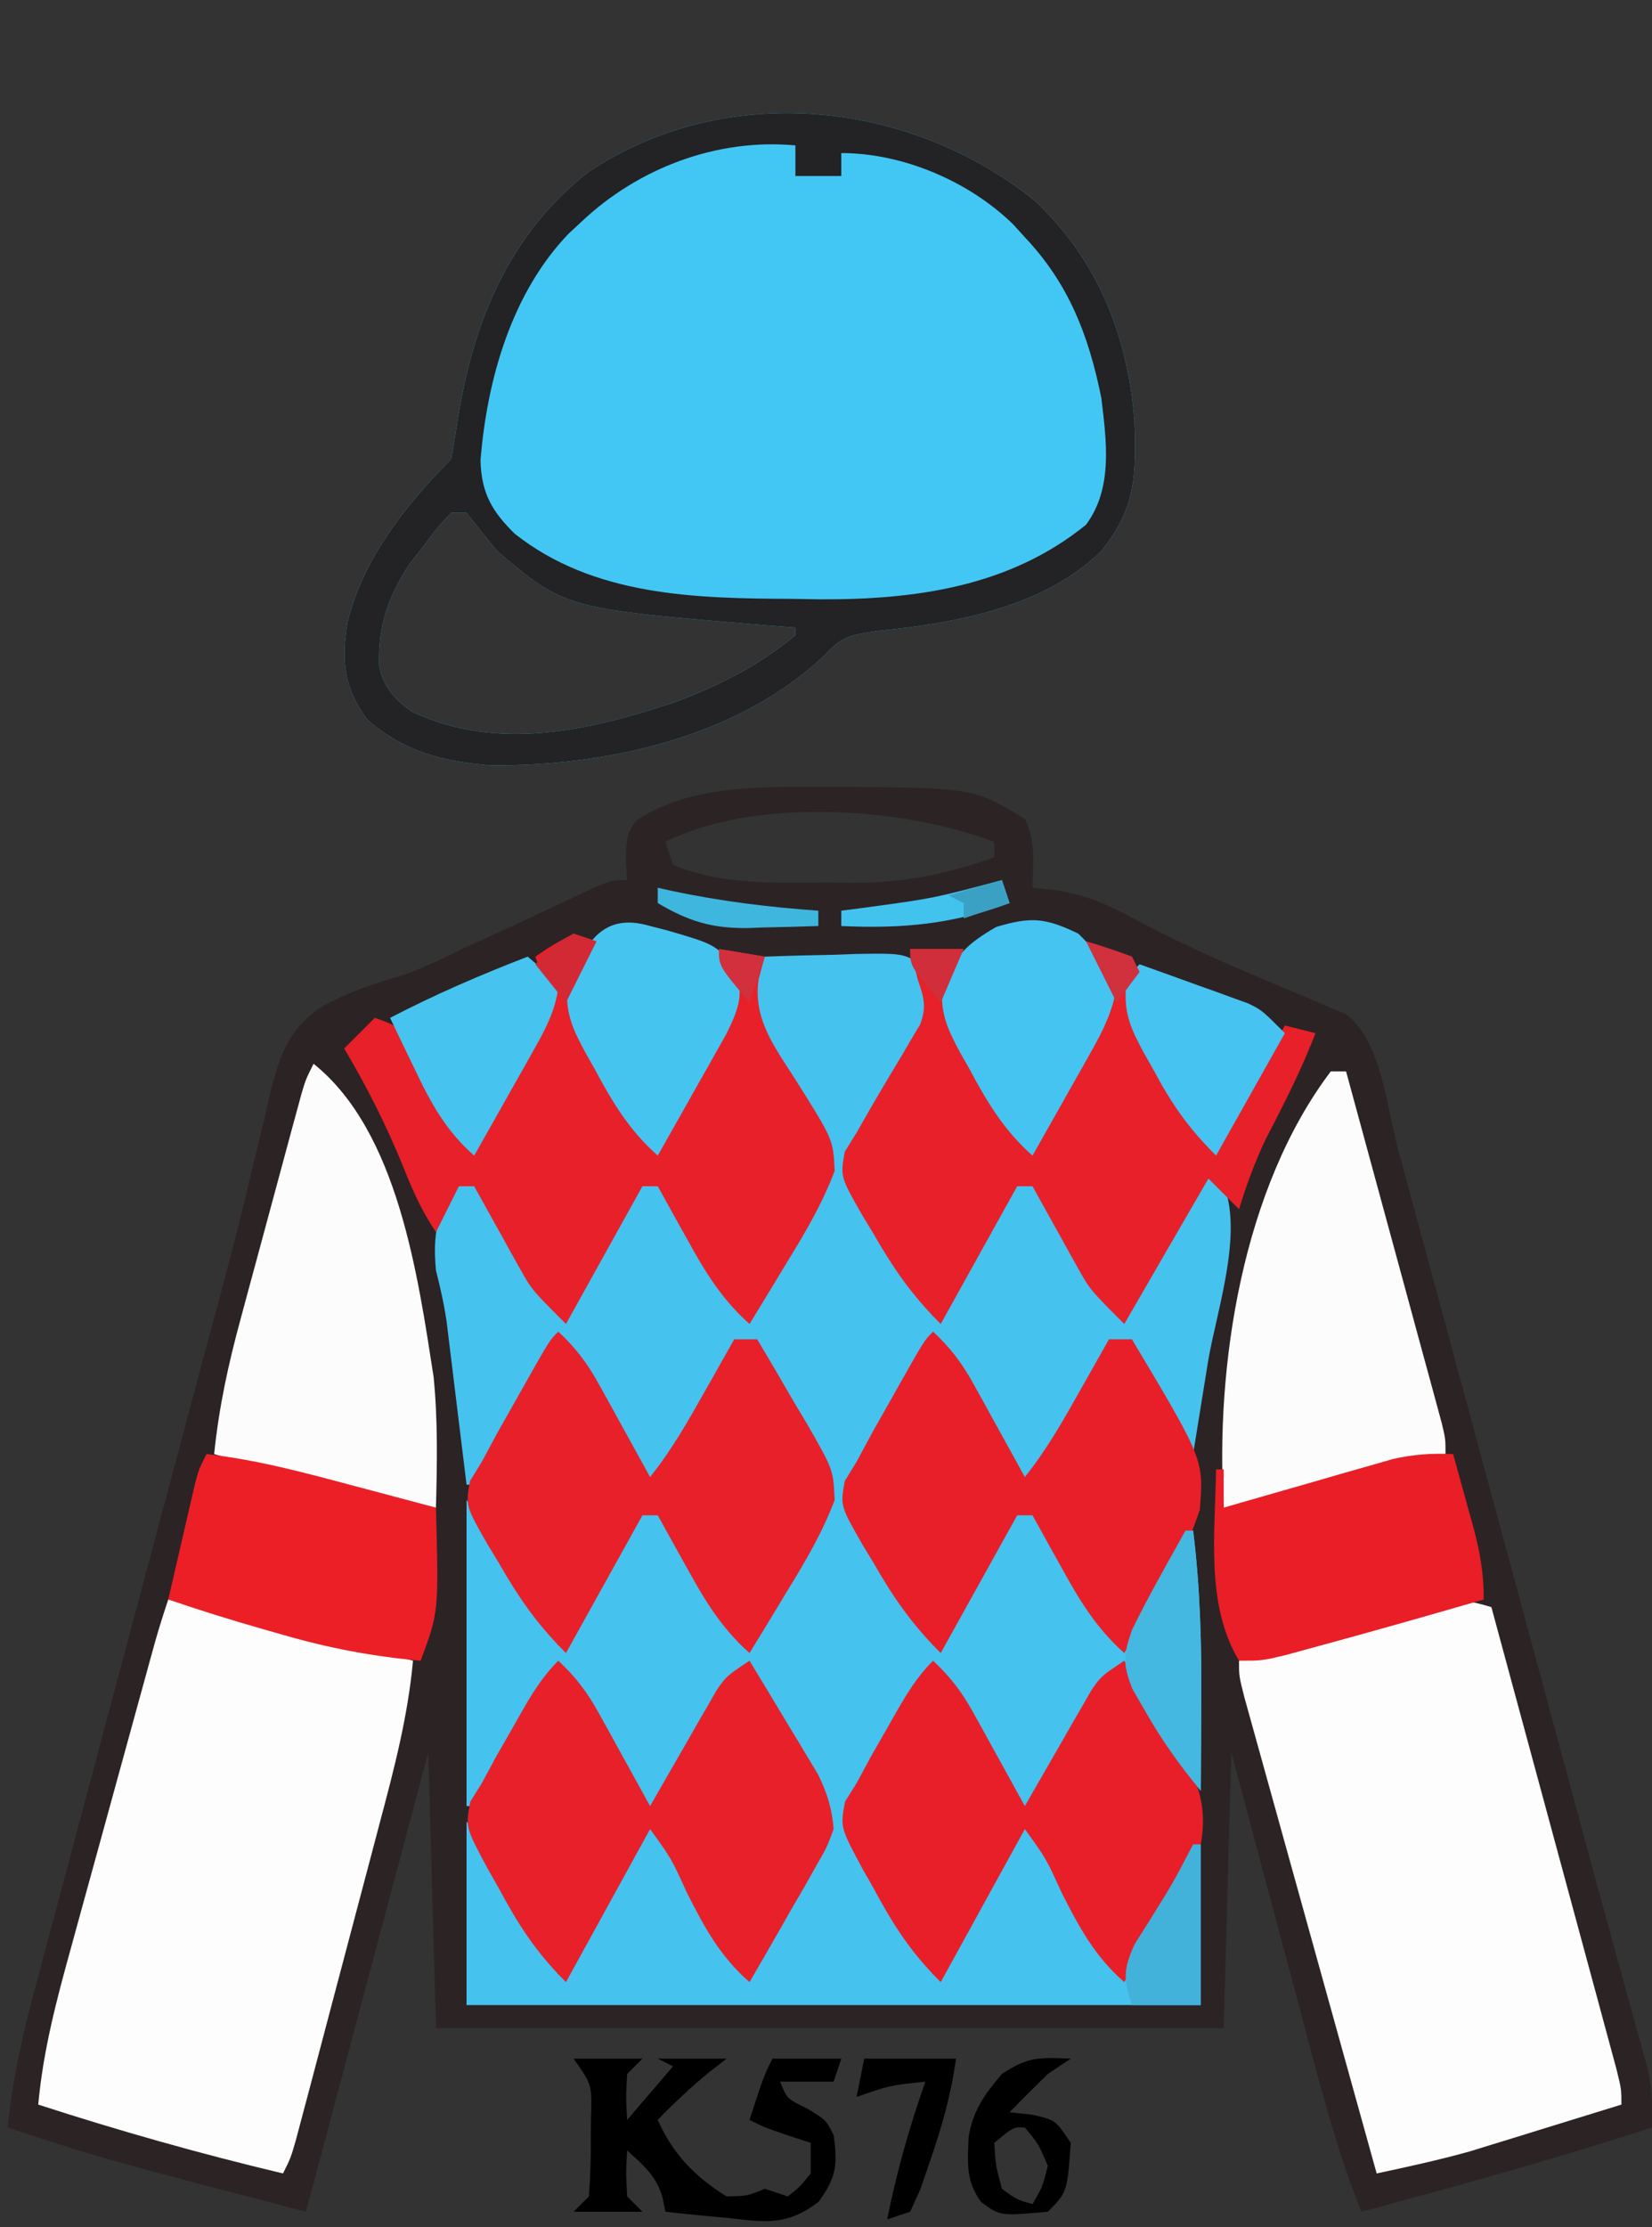 <?xml version="1.0" encoding="UTF-8"?>
<svg version="1.1" xmlns="http://www.w3.org/2000/svg" width="216" height="291">
<rect width="100%" height="100%" fill="#333333" stroke="none"/>
<path d="M0 0 C0.828 0.001 1.657 0.002 2.51 0.002 C19.094 0.167 19.094 0.167 25.75 4.188 C27.228 7.144 26.81 9.93 26.75 13.188 C28.295 13.344 28.295 13.344 29.871 13.504 C33.783 14.193 36.334 15.256 39.812 17.125 C44.295 19.504 48.809 21.676 53.48 23.664 C54.474 24.092 55.467 24.52 56.49 24.961 C58.473 25.81 60.464 26.643 62.461 27.459 C63.834 28.053 63.834 28.053 65.234 28.66 C66.056 29.003 66.879 29.346 67.726 29.699 C72.338 33.09 73.071 41.874 74.528 47.278 C74.936 48.782 74.936 48.782 75.352 50.317 C76.251 53.633 77.147 56.949 78.043 60.266 C78.673 62.594 79.304 64.922 79.935 67.25 C81.599 73.395 83.261 79.54 84.923 85.685 C86.588 91.844 88.256 98.002 89.924 104.16 C91.812 111.134 93.7 118.108 95.587 125.082 C95.876 126.15 96.165 127.218 96.462 128.318 C97.032 130.425 97.601 132.533 98.169 134.64 C99.675 140.231 101.197 145.816 102.74 151.396 C103.065 152.582 103.39 153.767 103.726 154.988 C104.35 157.265 104.98 159.54 105.615 161.813 C105.895 162.837 106.175 163.861 106.463 164.916 C106.712 165.816 106.961 166.715 107.218 167.642 C107.759 170.231 107.848 172.55 107.75 175.188 C95.189 179.255 82.505 182.782 69.75 186.188 C67.121 179.584 65.216 172.897 63.395 166.031 C62.935 164.317 62.935 164.317 62.466 162.568 C61.494 158.942 60.528 155.315 59.562 151.688 C58.902 149.219 58.241 146.75 57.58 144.281 C55.965 138.251 54.358 132.219 52.75 126.188 C52.42 138.067 52.09 149.947 51.75 162.188 C17.76 162.188 -16.23 162.188 -51.25 162.188 C-51.58 150.308 -51.91 138.428 -52.25 126.188 C-57.53 145.988 -62.81 165.787 -68.25 186.188 C-94.946 179.223 -94.946 179.223 -107.25 175.188 C-106.615 168.816 -105.254 162.861 -103.585 156.686 C-103.178 155.152 -103.178 155.152 -102.762 153.587 C-101.865 150.216 -100.96 146.846 -100.055 143.477 C-99.422 141.107 -98.79 138.737 -98.159 136.366 C-96.493 130.118 -94.82 123.872 -93.146 117.625 C-91.468 111.361 -89.797 105.094 -88.125 98.828 C-86.231 91.734 -84.337 84.64 -82.439 77.547 C-82.149 76.461 -81.859 75.376 -81.56 74.258 C-80.986 72.117 -80.408 69.978 -79.826 67.84 C-78.304 62.233 -76.864 56.619 -75.526 50.965 C-75.09 49.188 -75.09 49.188 -74.644 47.374 C-74.09 45.11 -73.558 42.84 -73.053 40.565 C-71.789 35.504 -70.841 32.034 -66.482 28.926 C-63.242 27.042 -59.853 25.861 -56.266 24.812 C-53.217 23.868 -50.426 22.461 -47.562 21.062 C-46.531 20.593 -45.5 20.124 -44.438 19.641 C-42.159 18.602 -39.89 17.552 -37.625 16.484 C-35.862 15.657 -35.862 15.657 -34.062 14.812 C-32.463 14.058 -32.463 14.058 -30.832 13.289 C-28.25 12.188 -28.25 12.188 -26.25 12.188 C-26.312 11.259 -26.374 10.331 -26.438 9.375 C-26.25 6.188 -26.25 6.188 -25.125 4.438 C-17.952 -0.345 -8.326 -0.008 0 0 Z M-21.25 7.188 C-20.92 8.178 -20.59 9.168 -20.25 10.188 C-13.992 12.893 -6.492 12.522 0.188 12.5 C1.16 12.516 2.133 12.532 3.135 12.549 C9.815 12.553 15.473 11.462 21.75 9.188 C21.75 8.527 21.75 7.867 21.75 7.188 C9.717 2.675 -9.493 1.309 -21.25 7.188 Z " fill="#2C2325" transform="translate(108.25,102.812)"/>
<path d="M0 0 C3.104 -0.116 6.207 -0.187 9.312 -0.25 C10.194 -0.284 11.075 -0.317 11.982 -0.352 C18.448 -0.45 18.448 -0.45 21.168 1.766 C22.169 4.453 21.886 5.317 21 8 C20.261 9.398 19.471 10.77 18.645 12.117 C18.188 12.889 17.731 13.661 17.26 14.457 C16.295 16.068 15.319 17.673 14.33 19.27 C11.551 23.868 11.551 23.868 11.41 29.078 C13.4 32.736 15.43 36.336 17.625 39.875 C18.045 40.563 18.465 41.252 18.898 41.961 C19.927 43.644 20.963 45.322 22 47 C25.627 41.727 28.964 36.429 31.922 30.75 C33 29 33 29 35 28 C38.63 34.27 42.26 40.54 46 47 C49.663 41.506 52.925 36.505 55.922 30.75 C57 29 57 29 59 28 C63.366 34.163 59.064 46.052 57.938 53 C57.751 54.156 57.565 55.313 57.373 56.504 C56.917 59.336 56.459 62.168 56 65 C53.604 61.876 51.674 58.724 49.812 55.25 C49.283 54.265 48.753 53.28 48.207 52.266 C47.809 51.518 47.41 50.77 47 50 C44.752 52.09 43.22 54.11 41.738 56.793 C41.342 57.505 40.946 58.217 40.537 58.951 C40.133 59.689 39.729 60.427 39.312 61.188 C38.897 61.937 38.481 62.687 38.053 63.459 C37.031 65.303 36.015 67.151 35 69 C31.11 65.601 29.06 61.776 26.75 57.25 C26.386 56.553 26.023 55.855 25.648 55.137 C24.759 53.428 23.879 51.714 23 50 C19.615 53.19 17.509 56.818 15.188 60.812 C14.539 61.861 14.539 61.861 13.877 62.932 C11.399 67.195 11.399 67.195 11.449 72.02 C13.379 75.729 15.422 79.322 17.625 82.875 C18.045 83.563 18.465 84.252 18.898 84.961 C19.927 86.644 20.963 88.322 22 90 C25.627 84.727 28.964 79.429 31.922 73.75 C33 72 33 72 35 71 C40.445 80.405 40.445 80.405 46 90 C50.968 82.647 50.968 82.647 55 75 C55.33 75 55.66 75 56 75 C56.939 82.564 57.123 90.009 57.062 97.625 C57.058 98.725 57.053 99.824 57.049 100.957 C57.037 103.638 57.021 106.319 57 109 C54.115 105.569 51.848 102.146 49.75 98.188 C49.229 97.212 48.708 96.236 48.172 95.23 C47.592 94.126 47.592 94.126 47 93 C43.11 96.399 41.06 100.224 38.75 104.75 C38.386 105.447 38.023 106.145 37.648 106.863 C36.759 108.572 35.879 110.286 35 112 C32.752 109.91 31.22 107.89 29.738 105.207 C29.342 104.495 28.946 103.783 28.537 103.049 C28.133 102.311 27.729 101.573 27.312 100.812 C26.689 99.688 26.689 99.688 26.053 98.541 C25.031 96.697 24.015 94.849 23 93 C19.477 96.204 17.022 99.8 14.625 103.875 C14.245 104.474 13.864 105.074 13.473 105.691 C11.715 108.682 10.91 110.458 11.484 113.922 C13.404 117.821 15.448 121.614 17.625 125.375 C18.255 126.479 18.255 126.479 18.898 127.605 C19.928 129.406 20.963 131.204 22 133 C26.17 126.429 30.104 119.736 34 113 C37.08 116.787 39.331 120.996 41.688 125.25 C42.103 125.995 42.519 126.74 42.947 127.508 C43.967 129.337 44.984 131.168 46 133 C49.543 127.44 52.849 121.792 56 116 C56.33 116 56.66 116 57 116 C57 122.93 57 129.86 57 137 C25 137 -7 137 -39 137 C-39 129.08 -39 121.16 -39 113 C-36.99 115.679 -35.338 118.016 -33.738 120.891 C-33.144 121.954 -33.144 121.954 -32.537 123.039 C-32.133 123.769 -31.729 124.498 -31.312 125.25 C-30.897 125.995 -30.481 126.74 -30.053 127.508 C-29.033 129.337 -28.016 131.168 -27 133 C-22.83 126.429 -18.896 119.736 -15 113 C-11.92 116.787 -9.669 120.996 -7.312 125.25 C-6.897 125.995 -6.481 126.74 -6.053 127.508 C-5.033 129.337 -4.016 131.168 -3 133 C-0.11 128.496 2.69 123.942 5.375 119.312 C5.898 118.422 6.422 117.531 6.961 116.613 C8.251 113.368 8.161 112.287 7 109 C5.594 106.16 4.034 103.424 2.438 100.688 C2.013 99.947 1.588 99.206 1.15 98.443 C0.106 96.625 -0.946 94.812 -2 93 C-5.89 96.399 -7.94 100.224 -10.25 104.75 C-10.795 105.796 -10.795 105.796 -11.352 106.863 C-12.241 108.572 -13.121 110.286 -14 112 C-16.248 109.91 -17.78 107.89 -19.262 105.207 C-19.658 104.495 -20.054 103.783 -20.463 103.049 C-20.867 102.311 -21.271 101.573 -21.688 100.812 C-22.103 100.063 -22.519 99.313 -22.947 98.541 C-23.969 96.697 -24.985 94.849 -26 93 C-29.713 96.312 -31.889 99.948 -34.25 104.25 C-34.795 105.225 -34.795 105.225 -35.352 106.219 C-36.24 107.809 -37.121 109.404 -38 111 C-38.33 111 -38.66 111 -39 111 C-39 97.8 -39 84.6 -39 71 C-34.5 76.625 -34.5 76.625 -32.859 79.551 C-32.337 80.474 -32.337 80.474 -31.805 81.416 C-31.283 82.355 -31.283 82.355 -30.75 83.312 C-30.205 84.28 -30.205 84.28 -29.648 85.268 C-28.762 86.843 -27.88 88.421 -27 90 C-23.373 84.727 -20.036 79.429 -17.078 73.75 C-16 72 -16 72 -14 71 C-10.37 77.27 -6.74 83.54 -3 90 C1.601 83.204 1.601 83.204 5.938 76.25 C6.359 75.554 6.781 74.858 7.215 74.141 C8.29 71.208 7.981 69.988 7 67 C5.591 64 4.029 61.095 2.438 58.188 C2.013 57.399 1.588 56.611 1.15 55.799 C0.106 53.863 -0.944 51.93 -2 50 C-4.248 52.09 -5.78 54.11 -7.262 56.793 C-7.658 57.505 -8.054 58.217 -8.463 58.951 C-8.867 59.689 -9.271 60.427 -9.688 61.188 C-10.103 61.937 -10.519 62.687 -10.947 63.459 C-11.969 65.303 -12.985 67.151 -14 69 C-17.89 65.601 -19.94 61.776 -22.25 57.25 C-22.614 56.553 -22.977 55.855 -23.352 55.137 C-24.241 53.428 -25.121 51.714 -26 50 C-28.248 52.09 -29.78 54.11 -31.262 56.793 C-31.658 57.505 -32.054 58.217 -32.463 58.951 C-32.867 59.689 -33.271 60.427 -33.688 61.188 C-34.311 62.312 -34.311 62.312 -34.947 63.459 C-35.969 65.303 -36.985 67.151 -38 69 C-38.33 69 -38.66 69 -39 69 C-39.086 68.294 -39.171 67.588 -39.26 66.86 C-39.65 63.657 -40.044 60.453 -40.438 57.25 C-40.572 56.139 -40.707 55.028 -40.846 53.883 C-40.978 52.813 -41.11 51.743 -41.246 50.641 C-41.367 49.656 -41.487 48.672 -41.611 47.657 C-41.945 45.374 -42.433 43.231 -43 41 C-43.53 35.275 -42.53 32.523 -39 28 C-35.712 31.873 -33.207 35.895 -30.75 40.312 C-30.386 40.958 -30.023 41.603 -29.648 42.268 C-28.762 43.843 -27.88 45.421 -27 47 C-23.373 41.727 -20.036 36.429 -17.078 30.75 C-16 29 -16 29 -14 28 C-10.37 34.27 -6.74 40.54 -3 47 C1.601 40.204 1.601 40.204 5.938 33.25 C6.359 32.554 6.781 31.858 7.215 31.141 C8.29 28.21 7.989 26.981 7 24 C5.173 20.329 3.12 16.784 1.062 13.238 C-2.037 7.661 -2.037 7.661 -1.836 4.094 C-1 2 -1 2 0 0 Z " fill="#46C2EE" transform="translate(100,125)"/>
<path d="M0 0 C8.24 7.707 12.147 17.538 13.066 28.633 C13.283 35.774 13.366 40.069 8.75 45.812 C1.217 53.181 -10.385 55.266 -20.543 56.25 C-24.109 56.791 -25.173 56.953 -27.5 59.5 C-38.858 70.215 -56.11 73.964 -71.25 73.812 C-77.459 73.28 -82.463 72.016 -87.25 67.812 C-90.356 63.504 -90.626 60.172 -89.812 55.098 C-87.782 46.851 -82.181 39.743 -76.25 33.812 C-75.956 32.092 -75.666 30.37 -75.401 28.645 C-73.394 15.943 -68.747 4.464 -58.344 -3.68 C-40.558 -15.607 -16.404 -13.204 0 0 Z M-76.25 40.812 C-78 42.653 -78 42.653 -79.75 45 C-80.358 45.777 -80.967 46.555 -81.594 47.355 C-84.509 51.68 -85.868 55.685 -85.672 60.883 C-85.066 63.654 -83.637 65.247 -81.332 66.84 C-70.162 72.058 -58.158 69.27 -47 65.562 C-41.231 63.394 -35.999 60.783 -31.25 56.812 C-31.25 56.483 -31.25 56.153 -31.25 55.812 C-32.543 55.715 -33.836 55.617 -35.168 55.516 C-61.352 53.342 -61.352 53.342 -70.25 45.812 C-71.602 44.161 -72.94 42.497 -74.25 40.812 C-74.91 40.812 -75.57 40.812 -76.25 40.812 Z " fill="#42C7F4" transform="translate(135.25,26.188)"/>
<path d="M0 0 C10.747 2.373 21.369 5.16 32 8 C31.333 15.279 29.537 22.129 27.656 29.18 C27.327 30.429 26.998 31.678 26.659 32.965 C25.966 35.593 25.27 38.22 24.571 40.847 C23.675 44.215 22.785 47.584 21.898 50.955 C21.049 54.176 20.196 57.397 19.344 60.617 C19.024 61.829 18.704 63.04 18.375 64.288 C18.078 65.403 17.781 66.518 17.475 67.667 C17.213 68.652 16.952 69.636 16.683 70.649 C16 73 16 73 15 75 C4.182 72.425 -6.422 69.432 -17 66 C-16.352 58.856 -14.571 52.193 -12.656 45.293 C-12.327 44.091 -11.998 42.888 -11.659 41.649 C-10.789 38.475 -9.914 35.302 -9.036 32.13 C-8.32 29.536 -7.609 26.941 -6.898 24.345 C-5.428 18.983 -3.955 13.622 -2.475 8.262 C-2.213 7.316 -1.952 6.37 -1.683 5.395 C-1.166 3.583 -0.596 1.787 0 0 Z " fill="#FDFDFD" transform="translate(22,209)"/>
<path d="M0 0 C2.219 8.179 4.436 16.358 6.65 24.539 C7.677 28.337 8.706 32.135 9.737 35.933 C10.731 39.595 11.723 43.259 12.713 46.923 C13.092 48.322 13.471 49.722 13.852 51.121 C14.383 53.077 14.911 55.033 15.439 56.99 C15.741 58.104 16.043 59.219 16.355 60.368 C17 63 17 63 17 65 C13.356 66.131 9.709 67.254 6.062 68.375 C5.041 68.692 4.019 69.009 2.967 69.336 C1.958 69.645 0.949 69.955 -0.09 70.273 C-1.465 70.698 -1.465 70.698 -2.867 71.13 C-6.879 72.244 -10.929 73.129 -15 74 C-17.35 65.56 -19.697 57.12 -22.041 48.679 C-23.129 44.759 -24.218 40.84 -25.31 36.922 C-26.362 33.142 -27.412 29.362 -28.461 25.582 C-28.862 24.137 -29.264 22.693 -29.666 21.249 C-30.229 19.231 -30.789 17.213 -31.348 15.194 C-31.667 14.044 -31.987 12.893 -32.317 11.708 C-33 9 -33 9 -33 7 C-32.335 6.829 -31.669 6.657 -30.984 6.481 C-27.947 5.698 -24.911 4.911 -21.875 4.125 C-20.828 3.856 -19.782 3.586 -18.703 3.309 C-12.549 1.713 -12.549 1.713 -6.508 -0.258 C-3.762 -1.07 -2.672 -0.792 0 0 Z " fill="#FDFDFD" transform="translate(195,210)"/>
<path d="M0 0 C8.24 7.707 12.147 17.538 13.066 28.633 C13.283 35.774 13.366 40.069 8.75 45.812 C1.217 53.181 -10.385 55.266 -20.543 56.25 C-24.109 56.791 -25.173 56.953 -27.5 59.5 C-38.858 70.215 -56.11 73.964 -71.25 73.812 C-77.459 73.28 -82.463 72.016 -87.25 67.812 C-90.356 63.504 -90.626 60.172 -89.812 55.098 C-87.782 46.851 -82.181 39.743 -76.25 33.812 C-75.956 32.092 -75.666 30.37 -75.401 28.645 C-73.394 15.943 -68.747 4.464 -58.344 -3.68 C-40.558 -15.607 -16.404 -13.204 0 0 Z M-59.25 2.812 C-59.791 3.314 -60.333 3.815 -60.891 4.332 C-68.366 12.09 -71.582 23.443 -72.422 33.965 C-72.323 38.26 -70.889 40.672 -67.938 43.562 C-57.575 51.741 -44.282 52.01 -31.688 52.062 C-30.488 52.083 -29.289 52.104 -28.053 52.125 C-15.497 52.179 -3.205 50.464 6.75 42.375 C10.305 37.579 9.417 31.427 8.75 25.812 C7.096 17.644 4.506 10.904 -1.25 4.812 C-1.74 4.271 -2.23 3.73 -2.734 3.172 C-8.516 -2.495 -17.192 -6.188 -25.25 -6.188 C-25.25 -5.197 -25.25 -4.207 -25.25 -3.188 C-27.23 -3.188 -29.21 -3.188 -31.25 -3.188 C-31.25 -4.508 -31.25 -5.827 -31.25 -7.188 C-41.522 -8.143 -51.825 -4.221 -59.25 2.812 Z M-76.25 40.812 C-78 42.653 -78 42.653 -79.75 45 C-80.358 45.777 -80.967 46.555 -81.594 47.355 C-84.509 51.68 -85.868 55.685 -85.672 60.883 C-85.066 63.654 -83.637 65.247 -81.332 66.84 C-70.162 72.058 -58.158 69.27 -47 65.562 C-41.231 63.394 -35.999 60.783 -31.25 56.812 C-31.25 56.483 -31.25 56.153 -31.25 55.812 C-32.543 55.715 -33.836 55.617 -35.168 55.516 C-61.352 53.342 -61.352 53.342 -70.25 45.812 C-71.602 44.161 -72.94 42.497 -74.25 40.812 C-74.91 40.812 -75.57 40.812 -76.25 40.812 Z " fill="#232224" transform="translate(135.25,26.188)"/>
<path d="M0 0 C0.99 0.33 1.98 0.66 3 1 C2.484 1.701 1.969 2.402 1.438 3.125 C-0.401 6.802 -0.036 8.041 1 12 C2.358 14.891 3.94 17.626 5.562 20.375 C5.987 21.111 6.412 21.847 6.85 22.605 C7.892 24.408 8.945 26.205 10 28 C12.743 24.527 15.017 20.812 17.25 17 C17.626 16.384 18.003 15.768 18.391 15.133 C20.486 11.648 20.486 11.648 20.77 7.703 C20.516 7.141 20.262 6.579 20 6 C19.667 4.667 19.333 3.333 19 2 C20.98 2.33 22.96 2.66 25 3 C24.732 3.968 24.464 4.936 24.188 5.934 C23.437 11.188 26.282 14.775 29 19.062 C33.953 26.916 33.953 26.916 34.129 31.004 C32.525 35.261 30.319 39.009 27.938 42.875 C27.229 44.051 27.229 44.051 26.506 45.25 C25.346 47.172 24.177 49.088 23 51 C19.287 47.688 17.111 44.052 14.75 39.75 C14.386 39.1 14.023 38.451 13.648 37.781 C12.76 36.191 11.879 34.596 11 33 C10.34 33 9.68 33 9 33 C5.7 38.94 2.4 44.88 -1 51 C-5.5 46.5 -5.5 46.5 -7.141 43.547 C-7.489 42.928 -7.837 42.309 -8.195 41.672 C-8.543 41.038 -8.891 40.403 -9.25 39.75 C-9.614 39.1 -9.977 38.451 -10.352 37.781 C-11.24 36.191 -12.121 34.596 -13 33 C-13.66 33 -14.32 33 -15 33 C-15.99 34.98 -16.98 36.96 -18 39 C-19.91 36.135 -21.048 33.563 -22.312 30.375 C-24.508 25.003 -27.041 19.987 -30 15 C-28.68 13.68 -27.36 12.36 -26 11 C-22.565 12.145 -22.383 12.57 -20.738 15.598 C-20.342 16.316 -19.946 17.035 -19.537 17.775 C-18.931 18.908 -18.931 18.908 -18.312 20.062 C-17.897 20.821 -17.481 21.58 -17.053 22.361 C-16.027 24.236 -15.012 26.118 -14 28 C-11.257 24.527 -8.983 20.812 -6.75 17 C-6.374 16.384 -5.997 15.768 -5.609 15.133 C-3.527 11.67 -3.527 11.67 -3.203 7.75 C-3.466 7.173 -3.729 6.595 -4 6 C-4.33 5.01 -4.66 4.02 -5 3 C-2.688 1.438 -2.688 1.438 0 0 Z " fill="#E82029" transform="translate(75,122)"/>
<path d="M0 0 C2.02 0.602 4.021 1.273 6 2 C7 4 7 4 6.432 6.348 C5.906 9.575 6.466 10.639 8.09 13.426 C8.544 14.222 8.999 15.018 9.467 15.838 C9.952 16.655 10.437 17.471 10.938 18.312 C11.419 19.148 11.9 19.984 12.396 20.846 C13.585 22.905 14.786 24.956 16 27 C18.514 23.714 20.621 20.338 22.688 16.75 C23.31 15.672 23.933 14.595 24.574 13.484 C25.045 12.665 25.515 11.845 26 11 C27.32 11.33 28.64 11.66 30 12 C28.152 16.841 25.812 21.365 23.438 25.965 C22.033 28.93 20.971 31.869 20 35 C18.68 33.68 17.36 32.36 16 31 C10.555 40.405 10.555 40.405 5 50 C0.5 45.5 0.5 45.5 -1.141 42.547 C-1.489 41.928 -1.837 41.309 -2.195 40.672 C-2.543 40.038 -2.891 39.403 -3.25 38.75 C-3.614 38.1 -3.977 37.451 -4.352 36.781 C-5.24 35.191 -6.121 33.596 -7 32 C-7.66 32 -8.32 32 -9 32 C-13.95 40.91 -13.95 40.91 -19 50 C-22.865 46.135 -25.206 42.725 -27.875 38.062 C-28.303 37.359 -28.731 36.656 -29.172 35.932 C-32.137 30.762 -32.137 30.762 -31.551 27.5 C-31.039 26.675 -30.527 25.85 -30 25 C-29.266 23.718 -28.533 22.436 -27.801 21.152 C-26.551 19.025 -25.293 16.905 -24.014 14.795 C-23.613 14.108 -23.213 13.422 -22.801 12.715 C-22.246 11.789 -22.246 11.789 -21.681 10.844 C-20.816 8.501 -21.209 7.331 -22 5 C-22.333 3.667 -22.667 2.333 -23 1 C-20.69 1 -18.38 1 -16 1 C-16.351 1.722 -16.701 2.444 -17.062 3.188 C-18.331 6.993 -17.833 9.296 -16.07 12.902 C-14.894 15.061 -13.677 17.189 -12.438 19.312 C-12.013 20.053 -11.588 20.794 -11.15 21.557 C-10.106 23.375 -9.054 25.188 -8 27 C-5.257 23.527 -2.983 19.812 -0.75 16 C-0.185 15.076 -0.185 15.076 0.391 14.133 C2.474 10.663 2.474 10.663 2.801 6.734 C2.404 5.876 2.404 5.876 2 5 C1.649 4.093 1.299 3.185 0.938 2.25 C0.628 1.508 0.319 0.765 0 0 Z " fill="#E82029" transform="translate(142,123)"/>
<path d="M0 0 C2.248 2.09 3.78 4.11 5.262 6.793 C5.658 7.505 6.054 8.217 6.463 8.951 C6.867 9.689 7.271 10.427 7.688 11.188 C8.103 11.937 8.519 12.687 8.947 13.459 C9.969 15.303 10.985 17.151 12 19 C12.287 18.495 12.574 17.991 12.87 17.471 C14.177 15.185 15.495 12.905 16.812 10.625 C17.264 9.831 17.716 9.037 18.182 8.219 C18.623 7.458 19.065 6.698 19.52 5.914 C19.923 5.212 20.326 4.511 20.741 3.788 C22 2 22 2 25 0 C26.658 2.722 28.299 5.454 29.938 8.188 C30.406 8.956 30.875 9.725 31.357 10.518 C31.805 11.268 32.253 12.019 32.715 12.793 C33.129 13.479 33.542 14.165 33.969 14.872 C35.163 17.336 35.771 19.263 36 22 C35.104 24.404 35.104 24.404 33.691 26.863 C33.192 27.75 32.692 28.636 32.178 29.549 C31.645 30.461 31.112 31.373 30.562 32.312 C30.033 33.244 29.504 34.175 28.959 35.135 C27.652 37.431 26.332 39.718 25 42 C21.126 38.613 19.101 34.825 16.812 30.312 C14.796 25.873 14.796 25.873 12 22 C8.37 28.6 4.74 35.2 1 42 C-3.016 37.984 -5.238 34.479 -7.875 29.562 C-8.303 28.812 -8.731 28.061 -9.172 27.287 C-12.145 21.763 -12.145 21.763 -11.508 18.414 C-11.01 17.617 -10.513 16.821 -10 16 C-9.381 14.851 -8.762 13.703 -8.125 12.52 C-7.42 11.282 -6.712 10.046 -6 8.812 C-5.644 8.184 -5.288 7.556 -4.922 6.908 C-3.446 4.333 -2.109 2.109 0 0 Z " fill="#E82029" transform="translate(73,217)"/>
<path d="M0 0 C2.248 2.09 3.78 4.11 5.262 6.793 C5.658 7.505 6.054 8.217 6.463 8.951 C6.867 9.689 7.271 10.427 7.688 11.188 C8.103 11.937 8.519 12.687 8.947 13.459 C9.969 15.303 10.985 17.151 12 19 C14.822 15.475 16.983 11.673 19.188 7.75 C19.74 6.775 19.74 6.775 20.303 5.781 C21.204 4.189 22.102 2.595 23 1 C23.99 1 24.98 1 26 1 C27.715 3.859 29.392 6.74 31.062 9.625 C31.548 10.433 32.033 11.241 32.533 12.074 C35.961 18.055 35.961 18.055 36.125 22.031 C34.517 26.275 32.313 30.019 29.938 33.875 C29.229 35.051 29.229 35.051 28.506 36.25 C27.346 38.172 26.177 40.088 25 42 C21.287 38.688 19.111 35.052 16.75 30.75 C16.386 30.1 16.023 29.451 15.648 28.781 C14.76 27.191 13.879 25.596 13 24 C12.34 24 11.68 24 11 24 C7.7 29.94 4.4 35.88 1 42 C-2.865 38.135 -5.206 34.725 -7.875 30.062 C-8.303 29.359 -8.731 28.656 -9.172 27.932 C-12.139 22.758 -12.139 22.758 -11.543 19.512 C-11.034 18.683 -10.525 17.854 -10 17 C-9.288 15.684 -8.579 14.366 -7.871 13.047 C-7.063 11.613 -6.252 10.181 -5.438 8.75 C-5.026 8.018 -4.614 7.286 -4.189 6.531 C-1.139 1.139 -1.139 1.139 0 0 Z " fill="#E82029" transform="translate(73,174)"/>
<path d="M0 0 C2.248 2.09 3.78 4.11 5.262 6.793 C5.658 7.505 6.054 8.217 6.463 8.951 C6.867 9.689 7.271 10.427 7.688 11.188 C8.103 11.937 8.519 12.687 8.947 13.459 C9.969 15.303 10.985 17.151 12 19 C12.287 18.495 12.574 17.991 12.87 17.471 C14.177 15.185 15.495 12.905 16.812 10.625 C17.264 9.831 17.716 9.037 18.182 8.219 C18.623 7.458 19.065 6.698 19.52 5.914 C19.923 5.212 20.326 4.511 20.741 3.788 C22 2 22 2 25 0 C26.692 2.672 28.349 5.365 30 8.062 C30.477 8.815 30.954 9.567 31.445 10.342 C34.295 15.045 35.997 18.367 35 24 C33.582 27.304 31.839 30.353 30 33.438 C29.285 34.678 29.285 34.678 28.555 35.943 C27.383 37.97 26.198 39.988 25 42 C21.126 38.613 19.101 34.825 16.812 30.312 C14.796 25.873 14.796 25.873 12 22 C8.37 28.6 4.74 35.2 1 42 C-3.016 37.984 -5.238 34.479 -7.875 29.562 C-8.303 28.812 -8.731 28.061 -9.172 27.287 C-12.145 21.763 -12.145 21.763 -11.508 18.414 C-11.01 17.617 -10.513 16.821 -10 16 C-9.381 14.851 -8.762 13.703 -8.125 12.52 C-7.42 11.282 -6.712 10.046 -6 8.812 C-5.644 8.184 -5.288 7.556 -4.922 6.908 C-3.446 4.333 -2.109 2.109 0 0 Z " fill="#E81F28" transform="translate(122,217)"/>
<path d="M0 0 C2.248 2.09 3.78 4.11 5.262 6.793 C5.658 7.505 6.054 8.217 6.463 8.951 C6.867 9.689 7.271 10.427 7.688 11.188 C8.103 11.937 8.519 12.687 8.947 13.459 C9.969 15.303 10.985 17.151 12 19 C14.822 15.475 16.983 11.673 19.188 7.75 C19.74 6.775 19.74 6.775 20.303 5.781 C21.204 4.189 22.102 2.595 23 1 C23.99 1 24.98 1 26 1 C35.398 16.733 35.398 16.733 34.879 23.238 C32.731 29.989 28.734 36.028 25 42 C21.287 38.688 19.111 35.052 16.75 30.75 C16.386 30.1 16.023 29.451 15.648 28.781 C14.76 27.191 13.879 25.596 13 24 C12.34 24 11.68 24 11 24 C7.7 29.94 4.4 35.88 1 42 C-2.865 38.135 -5.206 34.725 -7.875 30.062 C-8.303 29.359 -8.731 28.656 -9.172 27.932 C-12.139 22.758 -12.139 22.758 -11.543 19.512 C-11.034 18.683 -10.525 17.854 -10 17 C-9.288 15.684 -8.579 14.366 -7.871 13.047 C-7.063 11.613 -6.252 10.181 -5.438 8.75 C-5.026 8.018 -4.614 7.286 -4.189 6.531 C-1.139 1.139 -1.139 1.139 0 0 Z " fill="#E81F28" transform="translate(122,174)"/>
<path d="M0 0 C11.045 8.836 13.64 27.71 15.695 40.926 C16.259 46.611 16.152 52.295 16 58 C9.399 57.385 3.345 55.824 -3 53.938 C-3.966 53.656 -4.931 53.374 -5.926 53.084 C-8.286 52.395 -10.643 51.7 -13 51 C-12.38 44.908 -11.145 39.221 -9.531 33.32 C-9.291 32.426 -9.051 31.532 -8.803 30.611 C-8.298 28.737 -7.79 26.863 -7.28 24.989 C-6.497 22.114 -5.722 19.237 -4.949 16.359 C-4.456 14.534 -3.963 12.708 -3.469 10.883 C-3.236 10.021 -3.004 9.16 -2.765 8.272 C-2.439 7.08 -2.439 7.08 -2.107 5.864 C-1.917 5.164 -1.727 4.464 -1.531 3.743 C-1 2 -1 2 0 0 Z " fill="#FDFCFC" transform="translate(41,139)"/>
<path d="M0 0 C0.66 0 1.32 0 2 0 C3.855 6.798 5.706 13.598 7.554 20.398 C8.184 22.713 8.814 25.027 9.446 27.341 C10.352 30.662 11.254 33.983 12.156 37.305 C12.441 38.344 12.725 39.384 13.018 40.455 C13.278 41.416 13.538 42.377 13.807 43.367 C14.038 44.215 14.269 45.063 14.506 45.937 C15 48 15 48 15 50 C10.919 51.175 6.835 52.339 2.75 53.5 C1.591 53.834 0.432 54.168 -0.762 54.512 C-1.877 54.828 -2.992 55.143 -4.141 55.469 C-5.167 55.762 -6.193 56.055 -7.251 56.357 C-10 57 -10 57 -14 57 C-15.128 38.352 -11.533 15.23 0 0 Z " fill="#FDFCFC" transform="translate(174,140)"/>
<path d="M0 0 C0.673 2.415 1.338 4.832 2 7.25 C2.191 7.932 2.382 8.614 2.578 9.316 C3.5 12.706 4 15.458 4 19 C-3.381 21.138 -10.771 23.239 -18.188 25.25 C-19.419 25.585 -20.65 25.92 -21.918 26.266 C-25 27 -25 27 -28 27 C-32.417 19.639 -31.103 10.228 -31 2 C-30.67 2 -30.34 2 -30 2 C-30 3.65 -30 5.3 -30 7 C-29.269 6.788 -28.538 6.576 -27.784 6.357 C-24.462 5.398 -21.138 4.449 -17.812 3.5 C-16.662 3.166 -15.512 2.832 -14.326 2.488 C-13.214 2.172 -12.103 1.857 -10.957 1.531 C-9.936 1.238 -8.915 0.945 -7.863 0.643 C-5.131 0.029 -2.787 -0.125 0 0 Z " fill="#E91E26" transform="translate(190,190)"/>
<path d="M0 0 C6.482 0.726 12.646 2.379 18.938 4.062 C20.536 4.485 20.536 4.485 22.166 4.916 C24.778 5.607 27.39 6.302 30 7 C30.369 20.633 30.369 20.633 28 27 C21.679 26.44 15.895 25.341 9.812 23.562 C9.045 23.345 8.277 23.128 7.486 22.904 C3.287 21.706 -0.868 20.417 -5 19 C-4.357 16.208 -3.711 13.416 -3.062 10.625 C-2.88 9.831 -2.698 9.037 -2.51 8.219 C-2.333 7.458 -2.155 6.698 -1.973 5.914 C-1.81 5.212 -1.648 4.511 -1.481 3.788 C-1 2 -1 2 0 0 Z " fill="#EC1F27" transform="translate(27,190)"/>
<path d="M0 0 C2.133 2.101 3.871 4.213 5 7 C4.473 10.134 3.268 12.576 1.715 15.328 C1.267 16.127 0.819 16.927 0.357 17.75 C-0.111 18.575 -0.58 19.4 -1.062 20.25 C-1.535 21.09 -2.007 21.931 -2.494 22.797 C-3.659 24.867 -4.827 26.935 -6 29 C-9.777 25.649 -11.964 21.954 -14.312 17.562 C-14.87 16.579 -14.87 16.579 -15.439 15.576 C-17.034 12.616 -18.039 10.557 -17.801 7.16 C-16.25 2.976 -14.66 1.381 -10.75 -0.875 C-6.165 -2.251 -4.302 -2.071 0 0 Z " fill="#45C4F1" transform="translate(141,122)"/>
<path d="M0 0 C0.744 0.191 1.488 0.382 2.254 0.578 C8.464 2.386 8.464 2.386 11.125 5.438 C12.324 8.949 11.573 10.83 9.969 14.106 C9.348 15.206 9.348 15.206 8.715 16.328 C8.267 17.127 7.819 17.927 7.357 18.75 C6.889 19.575 6.42 20.4 5.938 21.25 C5.465 22.09 4.993 22.931 4.506 23.797 C3.341 25.867 2.173 27.935 1 30 C-2.777 26.649 -4.964 22.954 -7.312 18.562 C-7.87 17.579 -7.87 17.579 -8.439 16.576 C-10.005 13.669 -11.03 11.568 -10.852 8.23 C-8.642 2.443 -6.386 -1.894 0 0 Z " fill="#46C4F0" transform="translate(85,121)"/>
<path d="M0 0 C2.97 0 5.94 0 9 0 C8.34 0.66 7.68 1.32 7 2 C6.833 5.083 6.833 5.083 7 8 C8.98 5.69 10.96 3.38 13 1 C12.34 0.67 11.68 0.34 11 0 C13.97 0 16.94 0 20 0 C19.258 0.578 18.515 1.155 17.75 1.75 C15.339 3.723 13.16 5.76 11 8 C12.975 12.465 15.86 15.425 20 18 C22.716 17.941 22.716 17.941 25 17 C25.99 17.33 26.98 17.66 28 18 C29.583 16.751 29.583 16.751 31 15 C31 13.68 31 12.36 31 11 C30.051 10.691 29.102 10.381 28.125 10.062 C25 9 25 9 23 8 C24.875 2.25 24.875 2.25 26 0 C28.97 0 31.94 0 35 0 C34.67 0.99 34.34 1.98 34 3 C31.69 3 29.38 3 27 3 C27.898 5.243 27.898 5.243 30.5 6.5 C33 8 33 8 34 10 C34.521 13.905 34.375 15.484 32.027 18.711 C27.885 21.843 25.17 21.393 20.188 20.812 C19.399 20.742 18.611 20.672 17.799 20.6 C15.864 20.424 13.931 20.215 12 20 C11.816 19.08 11.816 19.08 11.629 18.141 C10.791 15.29 9.172 13.962 7 12 C6.833 14.917 6.833 14.917 7 18 C7.66 18.66 8.32 19.32 9 20 C6.03 20 3.06 20 0 20 C0.66 19.34 1.32 18.68 2 18 C2.199 15.291 2.278 12.707 2.25 10 C2.258 9.263 2.265 8.525 2.273 7.766 C2.41 3.416 2.41 3.416 0 0 Z " fill="#000000" transform="translate(75,269)"/>
<path d="M0 0 C2.062 1.75 2.062 1.75 4 4 C3.604 7.139 2.255 9.598 0.715 12.328 C0.043 13.527 0.043 13.527 -0.643 14.75 C-1.111 15.575 -1.58 16.4 -2.062 17.25 C-2.535 18.09 -3.007 18.931 -3.494 19.797 C-4.659 21.867 -5.827 23.935 -7 26 C-10.686 22.771 -12.684 19.113 -14.75 14.75 C-15.066 14.1 -15.382 13.451 -15.707 12.781 C-16.479 11.191 -17.24 9.596 -18 8 C-12.124 4.953 -6.175 2.379 0 0 Z " fill="#46C3EE" transform="translate(69,125)"/>
<path d="M0 0 C2.608 0.927 5.211 1.866 7.812 2.812 C8.55 3.074 9.288 3.335 10.049 3.604 C10.761 3.865 11.473 4.126 12.207 4.395 C12.862 4.63 13.516 4.866 14.191 5.109 C16 6 16 6 19 9 C16.03 14.28 13.06 19.56 10 25 C6.217 21.217 4.148 18.163 1.688 13.562 C1.316 12.907 0.944 12.252 0.561 11.576 C-1.054 8.578 -2.038 6.529 -1.793 3.09 C-1 1 -1 1 0 0 Z " fill="#46C3F0" transform="translate(149,126)"/>
<path d="M0 0 C0.33 0 0.66 0 1 0 C1.939 7.564 2.123 15.009 2.062 22.625 C2.058 23.725 2.053 24.824 2.049 25.957 C2.037 28.638 2.021 31.319 2 34 C-0.786 30.65 -3.166 27.292 -5.312 23.5 C-6.111 22.123 -6.111 22.123 -6.926 20.719 C-8.213 17.46 -8.134 16.288 -7 13 C-5.875 10.698 -4.682 8.428 -3.438 6.188 C-2.943 5.291 -2.943 5.291 -2.439 4.377 C-1.632 2.915 -0.817 1.457 0 0 Z " fill="#44B8E1" transform="translate(155,200)"/>
<path d="M0 0 C0.33 0 0.66 0 1 0 C1 6.93 1 13.86 1 21 C-1.97 21 -4.94 21 -8 21 C-9.124 17.627 -9.146 16.318 -7.637 13.027 C-6.993 12.008 -6.35 10.988 -5.688 9.938 C-2.65 5.076 -2.65 5.076 0 0 Z " fill="#42B2DA" transform="translate(156,241)"/>
<path d="M0 0 C-0.99 0.66 -1.98 1.32 -3 2 C-4.686 3.647 -6.356 5.311 -8 7 C-6.577 7.155 -6.577 7.155 -5.125 7.312 C-2 8 -2 8 0 11 C-0.453 17.453 -0.453 17.453 -3 20 C-9.232 20.567 -9.232 20.567 -11.695 18.75 C-13.753 15.99 -13.468 13.629 -13.359 10.289 C-12.812 6.801 -11.261 4.649 -9 2 C-5.565 -0.29 -4.015 -0.178 0 0 Z M-10 11 C-9.816 13.941 -9.816 13.941 -9 17 C-7.048 18.436 -7.048 18.436 -5 19 C-3.695 16.782 -3.695 16.782 -3 14 C-4.191 11.18 -4.191 11.18 -6 9 C-7.462 8.908 -7.462 8.908 -10 11 Z " fill="#000000" transform="translate(140,269)"/>
<path d="M0 0 C3.96 0 7.92 0 12 0 C11.357 4.654 10.17 8.878 8.625 13.312 C8.205 14.546 7.785 15.78 7.352 17.051 C6.906 18.024 6.46 18.997 6 20 C5.01 20.33 4.02 20.66 3 21 C4.24 14.828 5.896 8.933 8 3 C3.354 3.485 3.354 3.485 -1 5 C-0.67 3.35 -0.34 1.7 0 0 Z " fill="#000000" transform="translate(113,269)"/>
<path d="M0 0 C0.33 0.99 0.66 1.98 1 3 C-6.465 5.775 -13.067 6.368 -21 6 C-21 5.34 -21 4.68 -21 4 C-20.071 3.879 -19.141 3.758 -18.184 3.633 C-8.964 2.388 -8.964 2.388 0 0 Z " fill="#42C3EE" transform="translate(131,115)"/>
<path d="M0 0 C0.594 0.133 1.189 0.266 1.801 0.402 C8.185 1.763 14.492 2.53 21 3 C21 3.66 21 4.32 21 5 C18.624 5.082 16.251 5.141 13.875 5.188 C13.21 5.213 12.545 5.238 11.859 5.264 C7.131 5.333 4.049 4.403 0 2 C0 1.34 0 0.68 0 0 Z " fill="#3FB6DE" transform="translate(86,116)"/>
<path d="M0 0 C0.99 0.33 1.98 0.66 3 1 C1.68 3.64 0.36 6.28 -1 9 C-2.32 7.35 -3.64 5.7 -5 4 C-3.366 2.292 -2.131 1.065 0 0 Z " fill="#D32934" transform="translate(75,122)"/>
<path d="M0 0 C2.31 0 4.62 0 7 0 C6.01 2.31 5.02 4.62 4 7 C0 2.25 0 2.25 0 0 Z " fill="#D02E3A" transform="translate(119,124)"/>
<path d="M0 0 C2.02 0.602 4.021 1.273 6 2 C6.33 2.66 6.66 3.32 7 4 C6.01 5.32 5.02 6.64 4 8 C2.68 5.36 1.36 2.72 0 0 Z " fill="#D1303D" transform="translate(142,123)"/>
<path d="M0 0 C2.97 0.495 2.97 0.495 6 1 C5.34 2.98 4.68 4.96 4 7 C0 2.25 0 2.25 0 0 Z " fill="#D1303C" transform="translate(94,124)"/>
<path d="M0 0 C0.33 0.99 0.66 1.98 1 3 C-0.98 3.66 -2.96 4.32 -5 5 C-5 4.34 -5 3.68 -5 3 C-5.66 2.67 -6.32 2.34 -7 2 C-4.69 1.34 -2.38 0.68 0 0 Z " fill="#3BA1C4" transform="translate(131,115)"/>
</svg>

